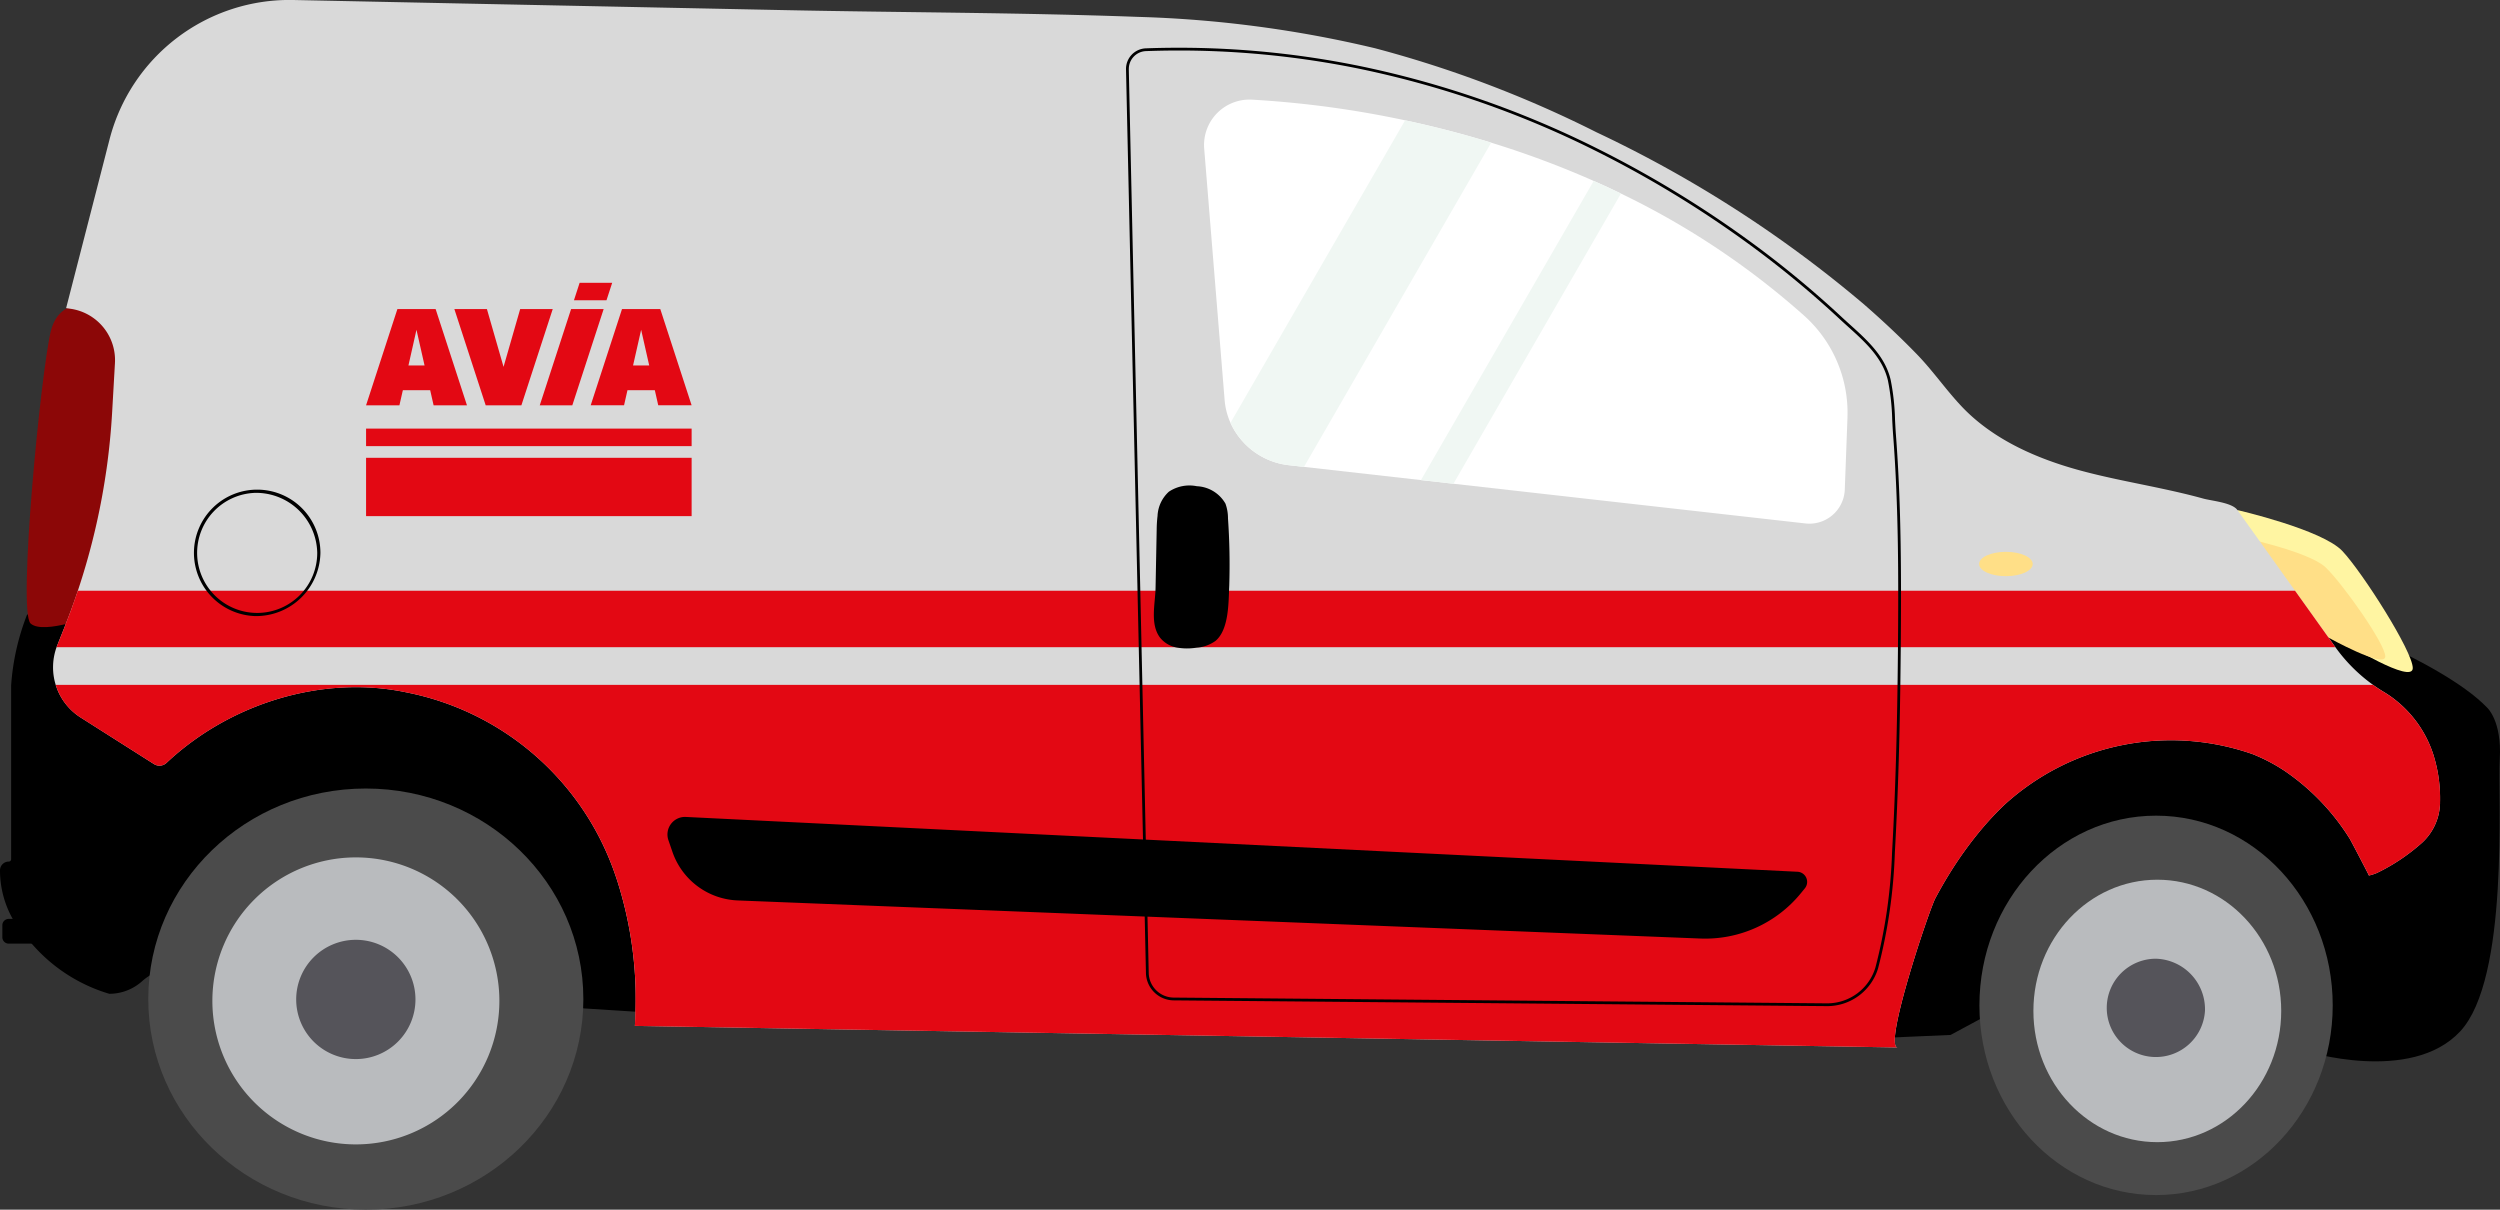 <svg id="Group_149" data-name="Group 149" xmlns="http://www.w3.org/2000/svg" xmlns:xlink="http://www.w3.org/1999/xlink" width="250.872" height="121.389" viewBox="0 0 250.872 121.389"><rect x="0" y="0" width="250.872" height="121.389" fill="#333333" stroke="none"/><defs><clipPath id="clip-path"><rect id="Rectangle_79" data-name="Rectangle 79" width="250.872" height="121.389" fill="none"/></clipPath></defs><g id="Group_148" data-name="Group 148" clip-path="url(#clip-path)"><path id="Path_158" data-name="Path 158" d="M7.544,505.1l-4.82-.14a23.962,23.962,0,0,0-1.607,7.125v17.437a.236.236,0,0,1-.236.237.881.881,0,0,0-.881.881,9.948,9.948,0,0,0,2.532,6.631l.856.957a16.448,16.448,0,0,0,7.579,4.8,4.929,4.929,0,0,0,3.29-1.259,5.3,5.3,0,0,1,1.384-.9l21.382-9.51,9.011,1.327,6.217,4.68,6.287,7.125,6.566.419s1.327-21.027-5.938-23.541-9.989-7.2-9.989-7.2l-16.556-3.563-6.776,2.235-10.129,5.8L8.8,514.675l-2.585-2.934,1.816-3.493Z" transform="translate(0 -443.302)"/><path id="Path_159" data-name="Path 159" d="M1579.874,499.244s14.39,5.1,19.14,10.059c0,0,1.467,1.327,1.257,5.1s.978,22.074-3.982,27.383-15.578,1.956-15.578,1.956l-7.684-8.522-6.916-2.934h-2.655l-18.3,9.85-8.033.349,8.313-23.681,16.765-8.243,11.736-.489,14.041,9.71Z" transform="translate(-1349.42 -438.28)"/><path id="Path_160" data-name="Path 160" d="M29.746,250.018s-4.4-1.537-5.379,2.445-3.353,28.152-2.026,29.339,6.566-.908,6.566-.908l4.052-15.159-.768-9.151Z" transform="translate(-19.268 -219.232)" fill="#8c0707"/><path id="Path_161" data-name="Path 161" d="M1835.082,419.156s8.522,1.956,10.548,4.121,7.055,10.059,7.055,11.736-6.776-2.515-6.776-2.515l-9.71-3.842-1.607-6.5Z" transform="translate(-1610.566 -367.972)" fill="#fff5a2"/><path id="Path_162" data-name="Path 162" d="M1835.007,440.608s7.222,1.489,8.939,3.138,5.979,7.66,5.979,8.936-5.742-1.915-5.742-1.915l-8.228-2.926-1.361-4.947Z" transform="translate(-1610.566 -386.804)" fill="#ffdf87"/><path id="Path_163" data-name="Path 163" d="M283.132,80.563a5.585,5.585,0,0,1-2.042,4.209,19.423,19.423,0,0,1-4.284,2.822,4.734,4.734,0,0,1-.812.264c0-.007-.048-.1-.129-.264-.413-.814-1.686-3.247-1.79-3.413a22.822,22.822,0,0,0-6.576-6.847,17.681,17.681,0,0,0-3.16-1.651,24.81,24.81,0,0,0-24.882,5.038l-.089.083q-.419.4-.826.824c-.6.619-1.176,1.272-1.73,1.95a38.405,38.405,0,0,0-2.862,4.015c-.526.844-1.016,1.7-1.467,2.551-.641,1.213-5.257,14.943-3.782,14.967l-126.718-2.165a39.635,39.635,0,0,0,.05-4.333,39.138,39.138,0,0,0-1.777-10.1q-.148-.463-.31-.917a27.814,27.814,0,0,0-20.808-18.1c-8.539-1.827-17.852,1.131-24.156,7.059a1.03,1.03,0,0,1-1.258.116L46.367,72a5.962,5.962,0,0,1-2.417-7.051c.023-.066.049-.132.074-.2l.684-1.71q.744-1.859,1.377-3.756a69.072,69.072,0,0,0,1.878-6.739,68.808,68.808,0,0,0,1.567-11.211l.28-4.9a5.207,5.207,0,0,0-4.43-5.444l-.47-.07L49.265,14A18.644,18.644,0,0,1,67.708,0L83.634.331l33.487.687c11.779.242,23.573.242,35.328.675a116.694,116.694,0,0,1,23.83,3.154A114.694,114.694,0,0,1,198.5,13.283a121.624,121.624,0,0,1,26.781,17.223c1.844,1.6,3.626,3.269,5.327,5.019,1.625,1.673,2.9,3.544,4.486,5.229,3.154,3.356,7.583,5.283,11.959,6.467,2.684.727,5.421,1.224,8.138,1.808,1.4.3,2.791.619,4.168,1,.829.232,2.9.4,3.435,1.15l5.787,8.1,4.035,5.649.01.013A16.413,16.413,0,0,0,276.4,68.72q.516.372,1.061.7a11.463,11.463,0,0,1,4.982,6.258,14.6,14.6,0,0,1,.684,4.88" transform="translate(-38.275 0)" fill="#d9d9d9"/><path id="Path_164" data-name="Path 164" d="M285.04,574.606A5.585,5.585,0,0,1,283,578.815a19.421,19.421,0,0,1-4.284,2.822,4.731,4.731,0,0,1-.812.264c0-.007-.048-.1-.129-.264-.413-.815-1.686-3.247-1.79-3.413a22.822,22.822,0,0,0-6.576-6.847,17.678,17.678,0,0,0-3.16-1.651,24.81,24.81,0,0,0-24.882,5.038l-.089.083q-.419.4-.825.824c-.6.619-1.176,1.272-1.73,1.95a38.407,38.407,0,0,0-2.862,4.015c-.526.844-1.016,1.7-1.467,2.551-.641,1.213-5.257,14.943-3.782,14.967L103.892,596.99c.076-1.34.061-4.1.05-4.333a39.137,39.137,0,0,0-1.777-10.1q-.148-.463-.31-.917a27.814,27.814,0,0,0-20.808-18.1c-8.539-1.827-17.852,1.131-24.156,7.059a1.03,1.03,0,0,1-1.258.116l-7.357-4.667a5.938,5.938,0,0,1-2.5-3.278H278.313q.516.372,1.061.7a11.464,11.464,0,0,1,4.982,6.258,14.6,14.6,0,0,1,.684,4.88" transform="translate(-40.183 -494.042)" fill="#e30813"/><path id="Path_165" data-name="Path 165" d="M275.153,491.155H46.482c.023-.066.049-.132.074-.2l.684-1.71q.744-1.859,1.377-3.756H271.108l4.035,5.649.01.013" transform="translate(-40.806 -426.208)" fill="#e30813"/><path id="Path_166" data-name="Path 166" d="M1631.742,454.7c0,.675-1.2,1.222-2.689,1.222s-2.689-.547-2.689-1.222,1.2-1.222,2.689-1.222,2.689.547,2.689,1.222" transform="translate(-1427.763 -398.103)" fill="#ffdf87"/><path id="Path_167" data-name="Path 167" d="M948.552,402.113a3.5,3.5,0,0,1,1.136-2.4,3.708,3.708,0,0,1,2.805-.551,3.481,3.481,0,0,1,2.873,1.748,4.309,4.309,0,0,1,.254,1.481,66.723,66.723,0,0,1,.127,6.753c-.079,1.612-.005,4.384-1.376,5.536a3.638,3.638,0,0,1-1.9.683,5.948,5.948,0,0,1-1.977-.009,2.812,2.812,0,0,1-1.679-.98c-1.044-1.363-.493-3.423-.463-4.986q.057-2.932.113-5.864a12.93,12.93,0,0,1,.089-1.411" transform="translate(-832.393 -350.371)"/><path id="Path_168" data-name="Path 168" d="M1053.981,113.767l-.272,7.286a3.554,3.554,0,0,1-3.991,3.343l-35.279-3.979-3.257-.367-11.739-1.324-1.487-.168a7.326,7.326,0,0,1-5.89-4.254,6.982,6.982,0,0,1-.588-2.295l-2.054-25.276a4.559,4.559,0,0,1,4.864-4.855,101.22,101.22,0,0,1,15.3,2.07c2.73.582,5.63,1.315,8.636,2.242a92.887,92.887,0,0,1,10.288,3.838q1.364.6,2.736,1.269a79.3,79.3,0,0,1,18.366,12.237,13.072,13.072,0,0,1,4.365,10.232" transform="translate(-868.589 -71.874)" fill="#fff"/><path id="Path_169" data-name="Path 169" d="M165.508,669.11c0,11.671-9.774,21.131-21.83,21.131s-21.83-9.461-21.83-21.131,9.774-21.131,21.83-21.131,21.83,9.461,21.83,21.131" transform="translate(-106.969 -568.852)" fill="#4b4b4b"/><path id="Path_170" data-name="Path 170" d="M203.284,719a14.4,14.4,0,1,1-14.4-14.39,14.4,14.4,0,0,1,14.4,14.39" transform="translate(-153.172 -618.571)" fill="#b9bbbe"/><path id="Path_171" data-name="Path 171" d="M255.378,778.286a5.984,5.984,0,1,1-5.984-5.978,5.981,5.981,0,0,1,5.984,5.978" transform="translate(-213.687 -677.999)" fill="#55545a"/><path id="Path_172" data-name="Path 172" d="M1662.1,689.326c0,10.513-7.936,19.036-17.726,19.036s-17.726-8.523-17.726-19.036,7.936-19.036,17.726-19.036,17.726,8.523,17.726,19.036" transform="translate(-1428.015 -588.439)" fill="#4b4b4b"/><path id="Path_173" data-name="Path 173" d="M1695.853,736.087c0,7.272-5.567,13.168-12.434,13.168s-12.434-5.9-12.434-13.168,5.567-13.168,12.434-13.168,12.434,5.9,12.434,13.168" transform="translate(-1466.936 -634.641)" fill="#b9bbbe"/><path id="Path_174" data-name="Path 174" d="M1741.186,793.063a4.933,4.933,0,1,1-4.925-5.215,5.076,5.076,0,0,1,4.925,5.215" transform="translate(-1519.918 -691.642)" fill="#55545a"/><path id="Path_175" data-name="Path 175" d="M1170.967,179.058l16.812-29.12q-1.371-.665-2.735-1.269l-17.333,30.022Z" transform="translate(-1025.118 -130.515)" fill="#f0f7f3"/><path id="Path_176" data-name="Path 176" d="M1037.327,101.125l-18.784,32.536-1.487-.168a7.325,7.325,0,0,1-5.889-4.254l17.525-30.356c2.73.582,5.63,1.315,8.636,2.242" transform="translate(-887.69 -86.808)" fill="#f0f7f3"/><path id="Path_177" data-name="Path 177" d="M10.613,757.6H2.6a.637.637,0,0,1-.637-.637v-1.207a.637.637,0,0,1,.637-.638h8.008Z" transform="translate(-1.727 -662.908)"/><path id="Path_178" data-name="Path 178" d="M162.557,415.084a6.346,6.346,0,1,1,6.552-6.342,6.457,6.457,0,0,1-6.552,6.342m0-12.365a6.026,6.026,0,1,0,6.232,6.022,6.137,6.137,0,0,0-6.232-6.022" transform="translate(-136.955 -353.261)"/><path id="Path_179" data-name="Path 179" d="M550.31,671.324l111.549,5.5a1.021,1.021,0,0,1,.741,1.666l-.4.49a12.389,12.389,0,0,1-10.087,4.545l-96.6-3.822a7.226,7.226,0,0,1-6.546-4.866l-.406-1.179a1.762,1.762,0,0,1,1.753-2.334" transform="translate(-481.486 -589.345)"/><path id="Path_180" data-name="Path 180" d="M995.729,135.391h-.047l-65.538-.578a2.807,2.807,0,0,1-2.795-2.758l-2-90.677a2.068,2.068,0,0,1,1.985-2.1,90.648,90.648,0,0,1,21.545,1.79,97.2,97.2,0,0,1,23.632,8.2A107.476,107.476,0,0,1,989.522,59.81a100.217,100.217,0,0,1,7.691,6.477c.258.24.529.484.791.72,1.741,1.57,3.54,3.192,4.082,5.564a23.045,23.045,0,0,1,.432,3.959c.025.5.052,1.016.09,1.521.557,7.266.545,14.679.483,21.65-.07,7.932-.257,14.378-.59,20.286a52.8,52.8,0,0,1-1.686,11.625,5.332,5.332,0,0,1-5.087,3.779m-70.1-94.02,2,90.677a2.529,2.529,0,0,0,2.518,2.485l65.538.578h.044a5.051,5.051,0,0,0,4.819-3.579,52.546,52.546,0,0,0,1.674-11.56c.333-5.9.52-12.345.59-20.272.061-6.965.074-14.371-.483-21.626-.039-.509-.065-1.027-.091-1.528a22.819,22.819,0,0,0-.426-3.911c-.521-2.286-2.288-3.879-4-5.419-.263-.237-.534-.482-.794-.723a99.939,99.939,0,0,0-7.67-6.459A107.2,107.2,0,0,0,972.39,49.521a96.919,96.919,0,0,0-23.564-8.181,90.365,90.365,0,0,0-21.478-1.784,1.787,1.787,0,0,0-1.716,1.815" transform="translate(-812.355 -34.427)"/><path id="Path_181" data-name="Path 181" d="M300.831,249.955H333.5v5.854H300.831Zm0-2.927H333.5v1.756H300.831Zm29.318-2.342-.343-1.516h-2.744l-.343,1.516h-3.347l3.143-9.658h3.839l3.144,9.658Zm-2.526-3.995h1.621l-.81-3.581Zm-9.363,4,3.145-9.659h3.267l-3.145,9.658Zm-5.425,0-3.144-9.659h3.267l1.669,5.8,1.668-5.8h3.267l-3.145,9.658Zm-5.227,0-.343-1.516h-2.743l-.345,1.516h-3.347l3.144-9.658h3.838l3.144,9.659Zm-2.525-4H306.7l-.811-3.581Zm16.608-6.542.571-1.756h3.267l-.572,1.756Z" transform="translate(-264.096 -204.016)" fill="#e30813"/></g></svg>